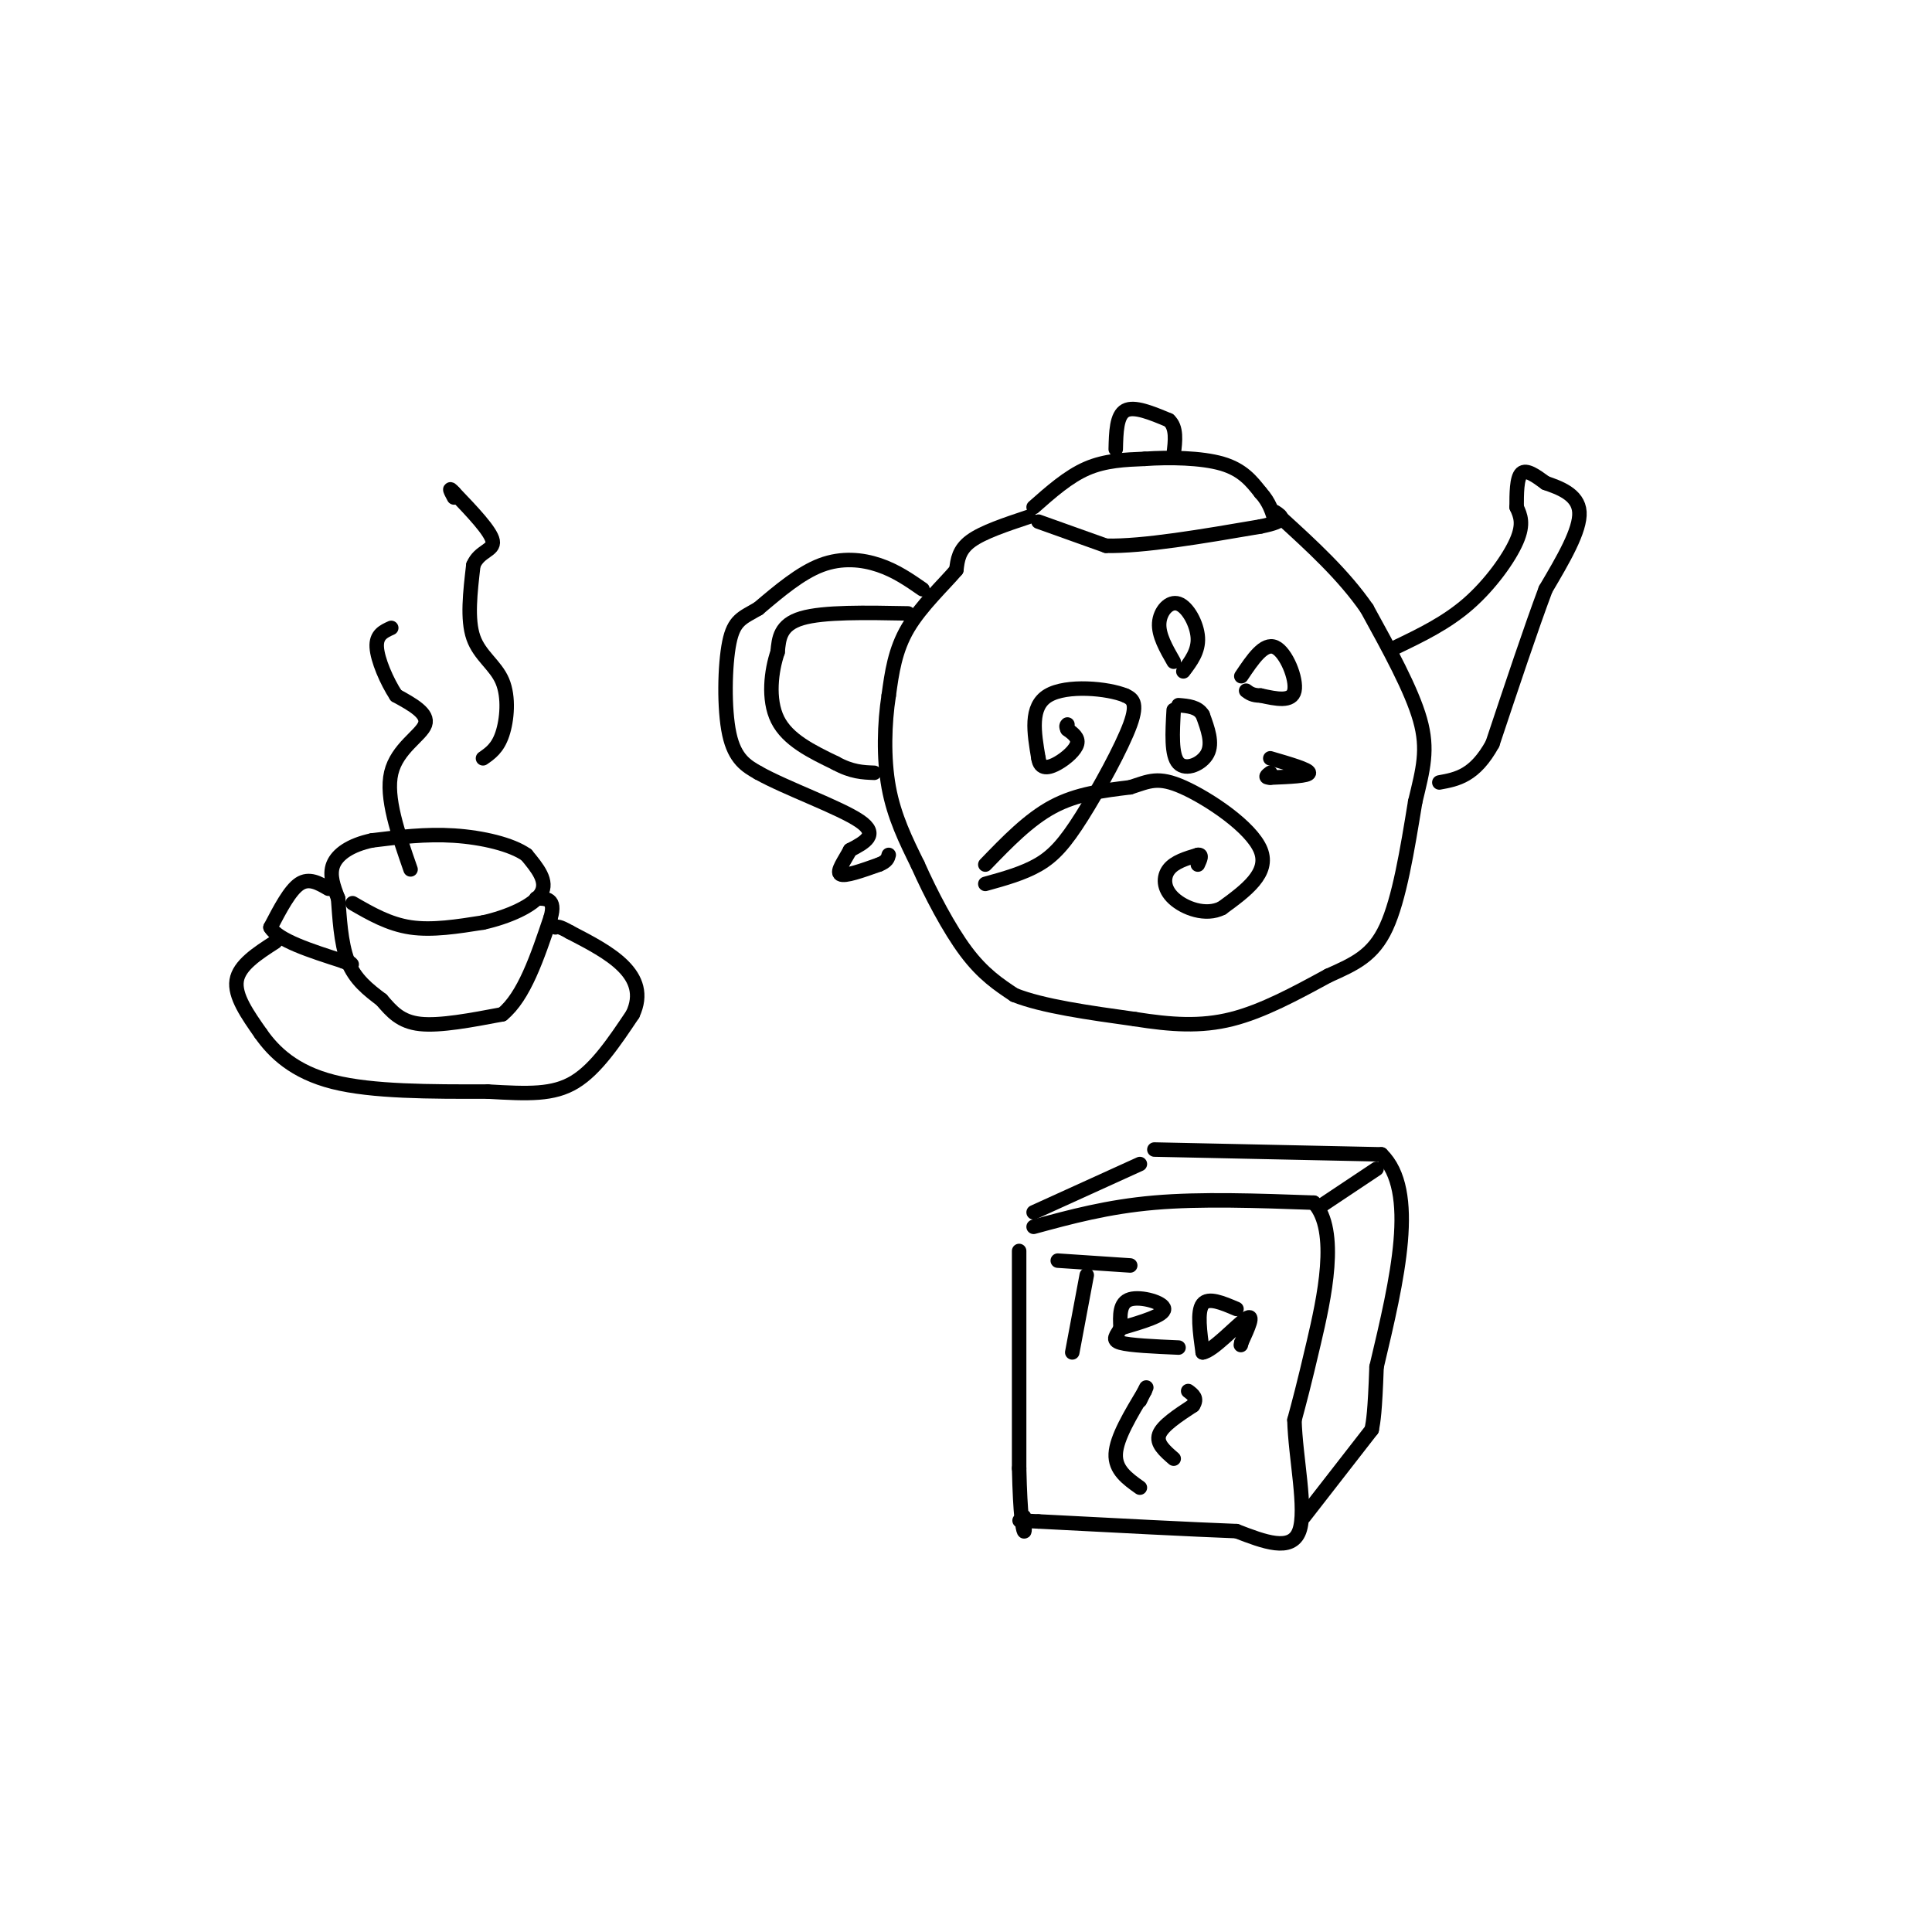 <svg viewBox='0 0 400 400' version='1.1' xmlns='http://www.w3.org/2000/svg' xmlns:xlink='http://www.w3.org/1999/xlink'><g fill='none' stroke='rgb(0,0,0)' stroke-width='3' stroke-linecap='round' stroke-linejoin='round'><path d='M215,108c0.000,0.000 14.000,5.000 14,5'/><path d='M229,113c7.667,0.167 19.833,-1.917 32,-4'/><path d='M261,109c5.833,-1.167 4.417,-2.083 3,-3'/><path d='M213,107c-4.750,1.583 -9.500,3.167 -12,5c-2.500,1.833 -2.750,3.917 -3,6'/><path d='M198,118c-2.511,2.978 -7.289,7.422 -10,12c-2.711,4.578 -3.356,9.289 -4,14'/><path d='M184,144c-0.889,5.689 -1.111,12.911 0,19c1.111,6.089 3.556,11.044 6,16'/><path d='M190,179c2.711,6.089 6.489,13.311 10,18c3.511,4.689 6.756,6.844 10,9'/><path d='M210,206c5.833,2.333 15.417,3.667 25,5'/><path d='M235,211c7.444,1.178 13.556,1.622 20,0c6.444,-1.622 13.222,-5.311 20,-9'/><path d='M275,202c5.511,-2.467 9.289,-4.133 12,-10c2.711,-5.867 4.356,-15.933 6,-26'/><path d='M293,166c1.644,-6.800 2.756,-10.800 1,-17c-1.756,-6.200 -6.378,-14.600 -11,-23'/><path d='M283,126c-4.833,-7.000 -11.417,-13.000 -18,-19'/><path d='M214,105c3.583,-3.167 7.167,-6.333 11,-8c3.833,-1.667 7.917,-1.833 12,-2'/><path d='M237,95c5.067,-0.356 11.733,-0.244 16,1c4.267,1.244 6.133,3.622 8,6'/><path d='M261,102c1.833,2.000 2.417,4.000 3,6'/><path d='M231,93c0.083,-3.500 0.167,-7.000 2,-8c1.833,-1.000 5.417,0.500 9,2'/><path d='M242,87c1.667,1.500 1.333,4.250 1,7'/><path d='M289,134c5.222,-2.511 10.444,-5.022 15,-9c4.556,-3.978 8.444,-9.422 10,-13c1.556,-3.578 0.778,-5.289 0,-7'/><path d='M314,105c0.000,-2.733 0.000,-6.067 1,-7c1.000,-0.933 3.000,0.533 5,2'/><path d='M320,100c2.644,0.933 6.756,2.267 7,6c0.244,3.733 -3.378,9.867 -7,16'/><path d='M320,122c-3.000,8.000 -7.000,20.000 -11,32'/><path d='M309,154c-3.667,6.667 -7.333,7.333 -11,8'/><path d='M191,122c-2.756,-1.911 -5.511,-3.822 -9,-5c-3.489,-1.178 -7.711,-1.622 -12,0c-4.289,1.622 -8.644,5.311 -13,9'/><path d='M157,126c-3.298,1.940 -5.042,2.292 -6,7c-0.958,4.708 -1.131,13.774 0,19c1.131,5.226 3.565,6.613 6,8'/><path d='M157,160c5.689,3.200 16.911,7.200 21,10c4.089,2.800 1.044,4.400 -2,6'/><path d='M176,176c-1.111,2.133 -2.889,4.467 -2,5c0.889,0.533 4.444,-0.733 8,-2'/><path d='M182,179c1.667,-0.667 1.833,-1.333 2,-2'/><path d='M188,127c-8.750,-0.167 -17.500,-0.333 -22,1c-4.500,1.333 -4.750,4.167 -5,7'/><path d='M161,135c-1.311,3.800 -2.089,9.800 0,14c2.089,4.200 7.044,6.600 12,9'/><path d='M173,158c3.333,1.833 5.667,1.917 8,2'/><path d='M73,187c3.750,2.167 7.500,4.333 12,5c4.500,0.667 9.750,-0.167 15,-1'/><path d='M100,191c5.133,-1.133 10.467,-3.467 12,-6c1.533,-2.533 -0.733,-5.267 -3,-8'/><path d='M109,177c-3.044,-2.178 -9.156,-3.622 -15,-4c-5.844,-0.378 -11.422,0.311 -17,1'/><path d='M77,174c-4.467,0.956 -7.133,2.844 -8,5c-0.867,2.156 0.067,4.578 1,7'/><path d='M70,186c0.289,3.622 0.511,9.178 2,13c1.489,3.822 4.244,5.911 7,8'/><path d='M79,207c2.111,2.444 3.889,4.556 8,5c4.111,0.444 10.556,-0.778 17,-2'/><path d='M104,210c4.500,-3.667 7.250,-11.833 10,-20'/><path d='M114,190c1.167,-4.000 -0.917,-4.000 -3,-4'/><path d='M68,184c-2.000,-1.167 -4.000,-2.333 -6,-1c-2.000,1.333 -4.000,5.167 -6,9'/><path d='M56,192c1.500,2.667 8.250,4.833 15,7'/><path d='M71,199c2.667,1.167 1.833,0.583 1,0'/><path d='M57,195c-3.750,2.417 -7.500,4.833 -8,8c-0.500,3.167 2.250,7.083 5,11'/><path d='M54,214c2.689,3.844 6.911,7.956 15,10c8.089,2.044 20.044,2.022 32,2'/><path d='M101,226c8.444,0.489 13.556,0.711 18,-2c4.444,-2.711 8.222,-8.356 12,-14'/><path d='M131,210c1.911,-4.089 0.689,-7.311 -2,-10c-2.689,-2.689 -6.844,-4.844 -11,-7'/><path d='M118,193c-2.333,-1.333 -2.667,-1.167 -3,-1'/><path d='M204,183c3.935,-1.089 7.869,-2.179 11,-4c3.131,-1.821 5.458,-4.375 9,-10c3.542,-5.625 8.298,-14.321 10,-19c1.702,-4.679 0.351,-5.339 -1,-6'/><path d='M233,144c-3.622,-1.511 -12.178,-2.289 -16,0c-3.822,2.289 -2.911,7.644 -2,13'/><path d='M215,157c0.333,2.440 2.167,2.042 4,1c1.833,-1.042 3.667,-2.726 4,-4c0.333,-1.274 -0.833,-2.137 -2,-3'/><path d='M221,151c-0.333,-0.667 -0.167,-0.833 0,-1'/><path d='M204,179c4.500,-4.667 9.000,-9.333 14,-12c5.000,-2.667 10.500,-3.333 16,-4'/><path d='M234,163c3.917,-1.250 5.708,-2.375 11,0c5.292,2.375 14.083,8.250 16,13c1.917,4.750 -3.042,8.375 -8,12'/><path d='M253,188c-3.369,1.726 -7.792,0.042 -10,-2c-2.208,-2.042 -2.202,-4.440 -1,-6c1.202,-1.560 3.601,-2.280 6,-3'/><path d='M248,177c1.000,-0.167 0.500,0.917 0,2'/><path d='M211,259c0.000,0.000 0.000,45.000 0,45'/><path d='M211,304c0.222,10.022 0.778,12.578 1,13c0.222,0.422 0.111,-1.289 0,-3'/><path d='M214,254c7.667,-2.083 15.333,-4.167 25,-5c9.667,-0.833 21.333,-0.417 33,0'/><path d='M272,249c5.311,5.733 2.089,20.067 0,29c-2.089,8.933 -3.044,12.467 -4,16'/><path d='M268,294c0.178,7.600 2.622,18.600 1,23c-1.622,4.400 -7.311,2.200 -13,0'/><path d='M256,317c-9.000,-0.333 -25.000,-1.167 -41,-2'/><path d='M215,315c-6.833,-0.333 -3.417,-0.167 0,0'/><path d='M214,251c0.000,0.000 22.000,-10.000 22,-10'/><path d='M273,250c0.000,0.000 12.000,-8.000 12,-8'/><path d='M239,238c0.000,0.000 47.000,1.000 47,1'/><path d='M286,239c7.667,7.500 3.333,25.750 -1,44'/><path d='M285,283c-0.333,9.500 -0.667,11.250 -1,13'/><path d='M270,314c0.000,0.000 14.000,-18.000 14,-18'/><path d='M225,264c0.000,0.000 -3.000,16.000 -3,16'/><path d='M219,261c0.000,0.000 15.000,1.000 15,1'/><path d='M232,275c4.533,-1.333 9.067,-2.667 9,-4c-0.067,-1.333 -4.733,-2.667 -7,-2c-2.267,0.667 -2.133,3.333 -2,6'/><path d='M232,275c-0.844,1.556 -1.956,2.444 0,3c1.956,0.556 6.978,0.778 12,1'/><path d='M256,271c-2.917,-1.250 -5.833,-2.500 -7,-1c-1.167,1.500 -0.583,5.750 0,10'/><path d='M249,280c2.044,-0.222 7.156,-5.778 9,-7c1.844,-1.222 0.422,1.889 -1,5'/><path d='M257,278c-0.167,0.833 -0.083,0.417 0,0'/><path d='M236,308c-2.583,-1.833 -5.167,-3.667 -5,-7c0.167,-3.333 3.083,-8.167 6,-13'/><path d='M237,288c0.833,-1.833 -0.083,0.083 -1,2'/><path d='M243,302c-1.833,-1.583 -3.667,-3.167 -3,-5c0.667,-1.833 3.833,-3.917 7,-6'/><path d='M247,291c1.000,-1.500 0.000,-2.250 -1,-3'/><path d='M243,147c-0.267,4.689 -0.533,9.378 1,11c1.533,1.622 4.867,0.178 6,-2c1.133,-2.178 0.067,-5.089 -1,-8'/><path d='M249,148c-1.000,-1.667 -3.000,-1.833 -5,-2'/><path d='M243,137c-1.583,-2.762 -3.167,-5.524 -3,-8c0.167,-2.476 2.083,-4.667 4,-4c1.917,0.667 3.833,4.190 4,7c0.167,2.810 -1.417,4.905 -3,7'/><path d='M257,140c2.356,-3.511 4.711,-7.022 7,-6c2.289,1.022 4.511,6.578 4,9c-0.511,2.422 -3.756,1.711 -7,1'/><path d='M261,144c-1.667,0.000 -2.333,-0.500 -3,-1'/><path d='M263,157c4.000,1.167 8.000,2.333 8,3c0.000,0.667 -4.000,0.833 -8,1'/><path d='M263,161c-1.333,0.000 -0.667,-0.500 0,-1'/><path d='M85,180c-2.600,-7.467 -5.200,-14.933 -4,-20c1.200,-5.067 6.200,-7.733 7,-10c0.800,-2.267 -2.600,-4.133 -6,-6'/><path d='M82,144c-1.956,-2.978 -3.844,-7.422 -4,-10c-0.156,-2.578 1.422,-3.289 3,-4'/><path d='M100,157c1.512,-1.048 3.024,-2.095 4,-5c0.976,-2.905 1.417,-7.667 0,-11c-1.417,-3.333 -4.690,-5.238 -6,-9c-1.310,-3.762 -0.655,-9.381 0,-15'/><path d='M98,117c1.244,-3.000 4.356,-3.000 4,-5c-0.356,-2.000 -4.178,-6.000 -8,-10'/><path d='M94,102c-1.333,-1.500 -0.667,-0.250 0,1'/></g>
</svg>